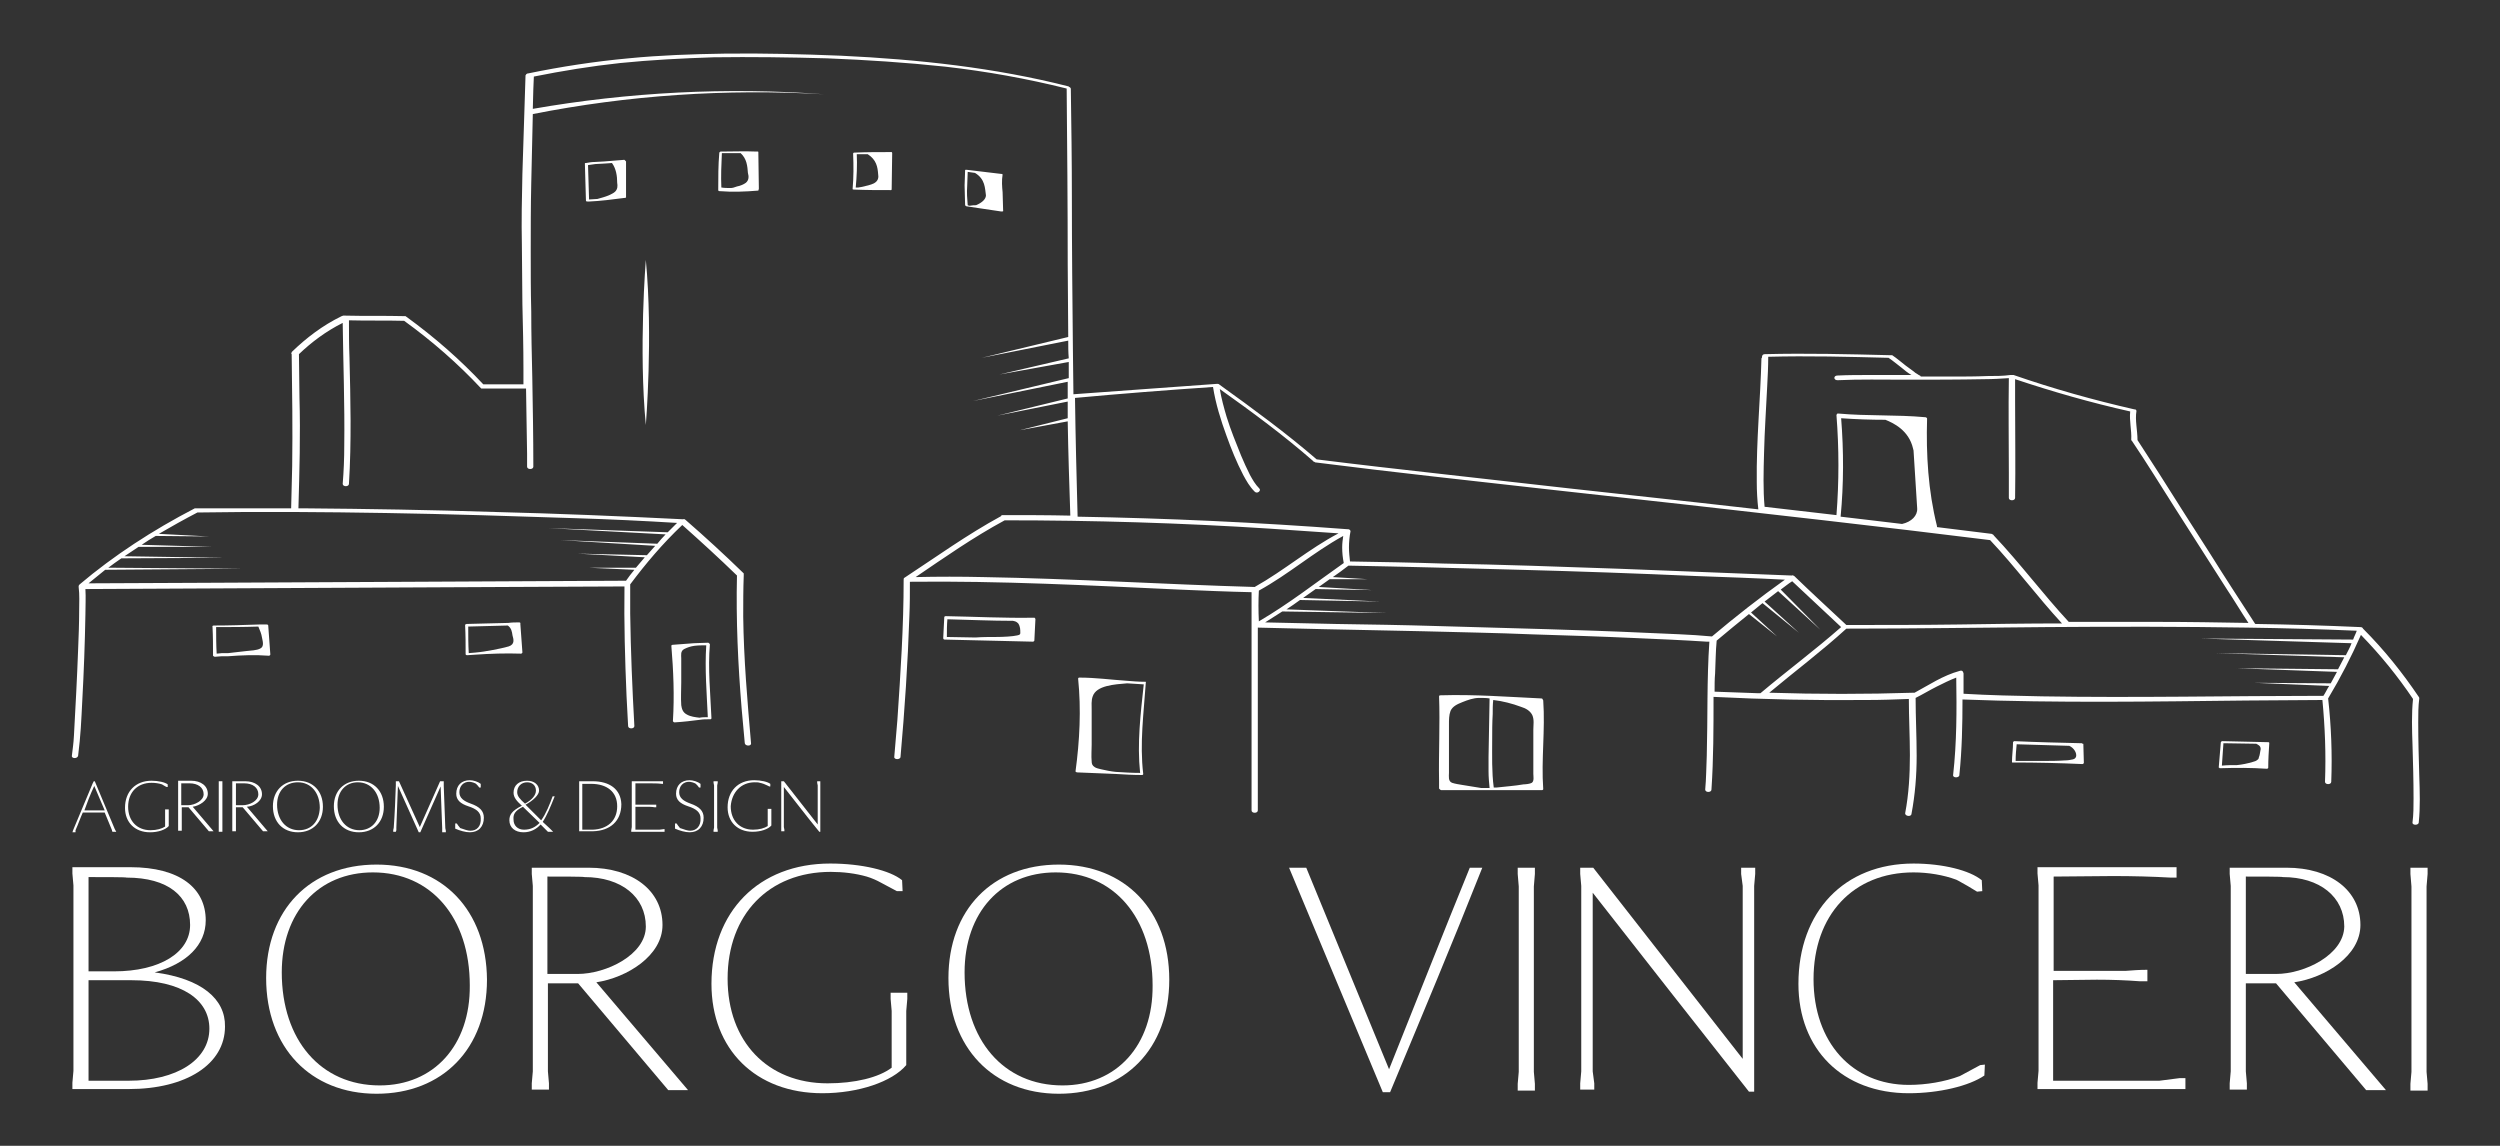 <?xml version="1.0" encoding="utf-8"?>
<!-- Generator: Adobe Illustrator 27.5.0, SVG Export Plug-In . SVG Version: 6.00 Build 0)  -->
<svg version="1.1" id="Livello_1" xmlns="http://www.w3.org/2000/svg" xmlns:xlink="http://www.w3.org/1999/xlink" x="0px" y="0px"
	 viewBox="0 0 480 220" style="enable-background:new 0 0 480 220;" xml:space="preserve">
<rect x="0" y="0" width="480" height="220" fill="#333333" stroke="none"/>
<style type="text/css">
	.st0{fill:#FFFFFF;}
</style>
<g>
	<g>
		<g>
			<path class="st0" d="M14.5,159.4c0.5-1.1,0.9-2.3,1.4-3.4h4.2l1.4,3.4c0,0.1,0,0.2,0.1,0.3h0.7c0,0,0-0.2-0.1-0.2l-0.2-0.4
				l-3.8-9.1H18l-0.2,0.4c-1.7,4.1-3,7.2-3.6,8.6l-0.2,0.5c0,0.1-0.1,0.3-0.1,0.3h0.6C14.5,159.6,14.5,159.4,14.5,159.4z
				 M18.1,150.9l2,4.7h-3.9C16.7,154.2,17.3,152.6,18.1,150.9z"/>
			<path class="st0" d="M28.8,159.8c1.6,0,3-0.5,3.6-1.2v-2.4v-0.5v-0.3h-0.7v0.3v0.5v2.5c-0.6,0.4-1.6,0.7-2.8,0.7
				c-2.6,0-4.3-1.8-4.3-4.5c0-2.8,1.8-4.6,4.5-4.6c0.7,0,1.4,0.1,2,0.3c0,0,0.8,0.5,0.9,0.5l0,0c0.1,0,0.1,0,0.2,0v-0.5
				c-0.5-0.4-1.8-0.7-3.1-0.7c-3.1,0-5.1,2.1-5.1,5.2C24,157.9,25.9,159.8,28.8,159.8z"/>
			<path class="st0" d="M34.9,159.4v-0.5V155h1.3l3.9,4.6H41l-4-4.7c1.3-0.2,2.9-1.2,2.9-2.5c0-1.5-1.3-2.5-3.2-2.5h-2.5v0.3v0.5v8
				v0.5v0.3h0.7C34.9,159.5,34.9,159.4,34.9,159.4z M34.8,150.4c0.5,0,1.6,0,1.6,0c1.6,0,2.7,0.8,2.7,2.1c0,1.2-1.7,2.1-3,2.1h-1.3
				V150.4z"/>
			<polygon class="st0" points="42.7,159.4 42.7,158.9 42.7,150.8 42.7,150.3 42.7,150 42,150 42,150.3 42,150.8 42,158.9 42,159.4 
				42,159.7 42.7,159.7 			"/>
			<path class="st0" d="M50.3,152.5c0-1.5-1.3-2.5-3.2-2.5h-2.5v0.3v0.5v8v0.5v0.3h0.7v-0.3v-0.5V155h1.3l3.9,4.6h0.9l-4-4.7
				C48.8,154.8,50.3,153.8,50.3,152.5z M46.6,154.6h-1.3v-4.2c0.5,0,1.6,0,1.6,0c1.6,0,2.7,0.8,2.7,2.1
				C49.6,153.8,47.9,154.6,46.6,154.6z"/>
			<path class="st0" d="M62,154.9c0-3-1.9-5-4.8-5c-2.9,0-4.8,2-4.8,4.9c0,3,1.9,5,4.8,5C60.1,159.8,62,157.8,62,154.9z M57.4,159.4
				c-2.5,0-4.2-2-4.2-4.9c0-2.6,1.6-4.3,4-4.3c2.5,0,4.2,2,4.2,4.9C61.3,157.7,59.8,159.4,57.4,159.4z"/>
			<path class="st0" d="M68.9,159.8c2.9,0,4.8-2,4.8-4.9c0-3-1.9-5-4.8-5s-4.8,2-4.8,4.9C64.1,157.8,66,159.8,68.9,159.8z
				 M68.7,150.2c2.5,0,4.2,2,4.2,4.9c0,2.6-1.6,4.3-3.9,4.3c-2.5,0-4.2-2-4.2-4.9C64.8,151.9,66.4,150.2,68.7,150.2z"/>
			<path class="st0" d="M76.1,159.4v-0.5l0.3-8l4,8.9h0.3l3.9-8.8l0.3,8v0.5v0.3h0.7v-0.3l-0.1-0.5l-0.3-8.1v-0.5V150h-0.7l-3.9,8.8
				l-4-8.8H76v0.3v0.5c-0.1,2.7-0.2,5.4-0.4,8.1l-0.1,0.5v0.3H76L76.1,159.4L76.1,159.4z"/>
			<path class="st0" d="M90.3,159.5c-0.4,0-1.1-0.2-1.9-0.5c0,0-0.1,0-0.1-0.1c-0.2-0.2-0.4-0.5-0.6-0.8h-0.2h-0.1v1
				c0.9,0.4,2,0.7,2.8,0.7c1.7,0,2.7-1.1,2.7-2.8c0-1.3-0.8-2.1-2.5-2.7c-1.4-0.5-2.2-1.1-2.2-2.2c0-1.2,0.8-2,1.9-2
				c0.3,0,1.2,0.2,1.4,0.5c0.2,0.2,0.4,0.4,0.5,0.6c0.1,0,0.2,0,0.3,0v-0.7c-0.5-0.4-1.4-0.7-2.1-0.7c-1.6,0-2.6,1-2.6,2.6
				c0,1.2,0.8,1.9,2.3,2.4c1.6,0.5,2.4,1.2,2.4,2.3C92.4,158.6,91.6,159.5,90.3,159.5z"/>
			<path class="st0" d="M97.8,157.5c0,1.4,1.1,2.3,2.7,2.3c1.4,0,2.5-0.6,3.3-1.5l1.4,1.4h1c0,0-0.6-0.6-0.7-0.7l-1.3-1.2
				c0.8-1.2,1.5-2.9,2.3-4.9h-0.4c-0.5,1.4-1.3,3.4-2.2,4.6l-3-3c1.5-0.8,2.6-1.9,2.6-2.7c0-1.1-0.9-1.9-2.3-1.9
				c-1.6,0-2.6,0.9-2.6,2.3c0,0.9,0.6,1.6,1.6,2.5C98.2,155.7,97.8,156.5,97.8,157.5z M99.3,152.1c0-1.1,0.8-1.9,1.9-1.9
				c1,0,1.7,0.6,1.7,1.6c0,0.9-0.8,1.8-2.1,2.5l0,0C99.9,153.5,99.3,152.9,99.3,152.1z M100.4,154.9l3.2,3.1c-0.8,0.8-1.7,1.3-3,1.3
				c-1.2,0-2-0.8-2-1.9C98.5,156.4,98.8,155.7,100.4,154.9z"/>
			<path class="st0" d="M113.8,150h-2.6v0.3v0.5v8v0.5v0.3h2.7c3.2-0.1,5.4-1.9,5.4-5.2C119.2,151.5,117,150,113.8,150z
				 M113.8,159.3c0,0-0.6,0-2,0v-8.8h1.7c3,0,5,1.5,5,4.3S116.6,159.2,113.8,159.3z"/>
			<path class="st0" d="M121.2,159.4v0.3h6.4v-0.5h-0.2l-0.8,0.1H122v-4.4c0.6,0,1.3,0,1.9,0s1.3,0,1.8,0.1h0.3v-0.5
				c-0.3,0-0.6,0-0.9,0H122v-4.1c0.8,0,1.7,0,2.6,0s1.7,0,2.5,0.1h0.2V150h-6v0.3v0.5v8L121.2,159.4z"/>
			<path class="st0" d="M132.5,159.5c-0.4,0-1.1-0.2-1.9-0.5c0,0-0.1,0-0.1-0.1c-0.2-0.2-0.4-0.5-0.6-0.8h-0.2h-0.1v1
				c0.9,0.4,2,0.7,2.8,0.7c1.7,0,2.7-1.1,2.7-2.8c0-1.3-0.8-2.1-2.5-2.7c-1.4-0.5-2.2-1.1-2.2-2.2c0-1.2,0.8-2,1.9-2
				c0.3,0,1.2,0.2,1.4,0.5c0.2,0.2,0.4,0.4,0.5,0.6c0.1,0,0.2,0,0.3,0v-0.7c-0.5-0.4-1.4-0.7-2.1-0.7c-1.6,0-2.6,1-2.6,2.6
				c0,1.2,0.8,1.9,2.3,2.4c1.6,0.5,2.4,1.2,2.4,2.3C134.6,158.6,133.7,159.5,132.5,159.5z"/>
			<polygon class="st0" points="137,159.4 137,159.7 137.8,159.7 137.8,159.4 137.7,158.9 137.7,150.8 137.8,150.3 137.8,150 
				137,150 137,150.3 137.1,150.8 137.1,158.9 			"/>
			<path class="st0" d="M144.9,150.2c0.4,0,0.7,0,1,0.1c0.5,0.1,1,0.3,1.4,0.5c0.2,0.1,0.4,0.2,0.4,0.2c0.1,0,0.2,0,0.2,0v-0.5
				c-0.5-0.4-1.8-0.7-3.1-0.7c-3.1,0-5.1,2.1-5.1,5.2c0,2.8,1.9,4.7,4.8,4.7c1.6,0,3-0.5,3.6-1.2v-2.4v-0.5v-0.3h-0.7v0.3v0.5v2.5
				c-0.6,0.4-1.6,0.7-2.8,0.7c-2.6,0-4.3-1.8-4.3-4.5C140.5,152.1,142.3,150.2,144.9,150.2z"/>
			<path class="st0" d="M156.9,150.3l0.1,0.5v7.5l-6.5-8.3H150v0.3v0.5v8v0.5v0.3h0.6v-0.3l-0.1-0.5v-7.7c2.3,2.9,4.5,5.8,6.8,8.6
				h0.2v-8.9v-0.5V150h-0.6V150.3z"/>
			<path class="st0" d="M29.7,186.7c6.2-1.7,9.8-5.3,9.8-10c0-6.1-4.9-10.2-14.5-10.2H13.9v1.2l0.2,2.3v35.6l-0.2,2.3v1.2h10.8
				c11.1,0,18.5-4.8,18.5-12C43.3,191.8,38.7,187.9,29.7,186.7z M17,168.4c2.5,0,7.3,0,7.3,0.1c8,0,12.2,3.6,12.2,9.1
				c0,5.3-5.8,8.9-14.6,8.9H17V168.4z M24.7,207.5H17v-19.3h8.2c9.8,0,15,3.8,15,9.3C40.2,203.5,33.9,207.5,24.7,207.5z"/>
			<path class="st0" d="M72.3,166c-12.8,0-21.2,8.7-21.2,21.8c0,13.3,8.5,22.2,21.2,22.2s21.2-8.7,21.2-21.9
				C93.4,174.8,85,166,72.3,166z M72.9,208.4c-11.3,0-18.8-8.7-18.8-21.7c0-11.5,7-19.2,17.5-19.2c11.2,0,18.6,8.7,18.6,21.7
				C90.3,200.7,83.3,208.4,72.9,208.4z"/>
			<path class="st0" d="M127.2,177.6c0-6.6-5.7-11-14.2-11h-10.9v1.2l0.2,2.3v35.6l-0.2,2.3v1.2h3.3V208l-0.2-2.3v-16.9h5.8
				l17.3,20.5h3.8l-17.6-20.7C120.4,187.7,127.2,183.5,127.2,177.6z M110.9,187h-5.8v-18.7c2.4,0,7,0,7.1,0.1
				c7.1,0,11.8,3.8,11.8,9.5C124,183.3,116.4,187,110.9,187z"/>
			<path class="st0" d="M171,191.8l0.2,2.3V205c-2.5,1.9-7.1,3-12.3,3c-11.5,0-19.2-8-19.2-20.1c0-12.3,7.9-20.5,19.8-20.5
				c2.4,0,4.8,0.3,6.9,0.9c1,0.3,1.9,0.7,2.8,1.2c1.1,0.6,2.8,1.5,3,1.6c0.3,0,0.7,0,1.1,0l-0.1-2.1c-2.3-1.9-7.8-3.2-13.8-3.2
				c-13.7,0-22.8,9.2-22.8,23.1c0,12.6,8.5,21,21.3,21c6.9,0,13.4-2.2,16.1-5.4v-10.4l0.2-2.3v-1.2H171V191.8z"/>
			<path class="st0" d="M203.3,166c-12.8,0-21.2,8.7-21.2,21.8c0,13.3,8.5,22.2,21.2,22.2s21.2-8.7,21.2-21.9
				C224.5,174.8,216,166,203.3,166z M204,208.4c-11.3,0-18.8-8.7-18.8-21.7c0-11.5,7-19.2,17.5-19.2c11.2,0,18.6,8.7,18.6,21.7
				C221.4,200.7,214.4,208.4,204,208.4z"/>
			<path class="st0" d="M266.7,205.3l-15.9-38.7h-3.3l18,43.1h1.4c6-14.4,12-28.7,17.7-43.1h-2.4
				C277.1,179.1,271.7,192.8,266.7,205.3z"/>
			<polygon class="st0" points="291.4,167.8 291.6,170.2 291.6,205.8 291.4,208.1 291.4,209.4 294.7,209.4 294.7,208.1 294.5,205.8 
				294.5,170.2 294.7,167.8 294.7,166.6 291.4,166.6 			"/>
			<path class="st0" d="M334.3,167.8l0.3,2.3v33.2l-28.7-36.7h-2.5v1.2l0.2,2.3v35.6l-0.2,2.3v1.2h2.7V208l-0.3-2.3v-34.3
				c10,12.8,20,25.5,30,38.2h1v-39.5l0.2-2.3v-1.2h-2.7V167.8z"/>
			<path class="st0" d="M376.3,206.6c-2.9,1.1-6.5,1.7-9.8,1.7c-10.9,0-18.3-8.2-18.3-20.3c0-12.3,7.6-20.5,19.2-20.5
				c2.8,0,5.8,0.5,8.2,1.4l0.4,0.2c1.1,0.6,2.5,1.4,3.6,2.1c0.3,0,0.6-0.1,1-0.1l-0.1-2.1c-2.3-1.9-7.5-3.2-13.1-3.2
				c-13.3,0-22.1,9.2-22.1,23.1c0,12.6,8.5,21,21.2,21c5.8,0,11.6-1.4,14.5-3.4l0.1-2.1l-0.9,0.1
				C379.8,204.7,376.3,206.6,376.3,206.6z"/>
			<path class="st0" d="M414.6,207.5h-20.4v-19.3c2.8,0,5.6-0.1,8.4-0.1s5.6,0.1,8.2,0.3h1.5v-2.2c-1.5,0-2.8,0.1-4.1,0.2h-13.9
				v-18.1c3.8,0,7.6-0.1,11.4-0.1s7.6,0.1,11.1,0.3h1.1v-2h-26.7v1.2l0.2,2.3v35.6l-0.2,2.3v1.2h28.4V207h-1.1L414.6,207.5z"/>
			<path class="st0" d="M453.2,177.6c0-6.6-5.7-11-14.2-11h-10.9v1.2l0.2,2.3v35.6l-0.2,2.3v1.2h3.3V208l-0.2-2.3v-16.9h5.8
				l17.3,20.5h3.8l-17.6-20.7C446.5,187.7,453.2,183.5,453.2,177.6z M437,187h-5.8v-18.7c2.4,0,7,0,7.1,0.1c7.1,0,11.8,3.8,11.8,9.5
				C450,183.3,442.5,187,437,187z"/>
			<polygon class="st0" points="466.1,167.8 466.1,166.6 462.8,166.6 462.8,167.8 463,170.2 463,205.8 462.8,208.1 462.8,209.4 
				466.1,209.4 466.1,208.1 465.9,205.8 465.9,170.2 			"/>
		</g>
		<path class="st0" d="M181.4,122.8c5.6,0.1,11.3,0.3,16.9,0.4c0.2,0,0.2-0.1,0.3-0.2c0,0,0,0,0-0.1c0.1-1.3,0.1-2.7,0.2-4
			c0-0.1,0-0.1-0.1-0.2c0-0.1-0.1-0.1-0.2-0.1c-5.7,0.1-11.3-0.2-16.9-0.3c-0.2,0-0.3,0.1-0.3,0.2l0,0c-0.1,1.3-0.1,2.6-0.2,4
			C181.1,122.7,181.2,122.8,181.4,122.8L181.4,122.8z M181.9,118.9c4.2,0.1,8.4,0.3,12.6,0.3c0.1,0,0.3,0.1,0.4,0.1
			c0.3,0.1,0.5,0.3,0.6,0.4c0.4,0.6,0.4,1.2,0.4,1.8c0,0.2,0,0.4-0.6,0.5c-0.9,0.2-2.6,0.3-4.1,0.3c-1.3,0-2.6,0-3.9,0.1
			c-1.8,0-3.7-0.1-5.5-0.1C181.8,121.2,181.8,120,181.9,118.9z"/>
		<path class="st0" d="M41.3,126.1c0.4,0,0.8-0.1,1.3-0.1c0.2,0,0.4,0,0.6,0c0.2,0,0.4,0,0.6,0c2.6-0.2,5.2-0.3,7.8-0.1
			c0.1,0,0.2,0,0.2-0.1c0.1,0,0.1-0.1,0.1-0.2c-0.1-1.8-0.3-3.7-0.4-5.5c0-0.1-0.1-0.2-0.3-0.2c-0.5,0-1,0-1.4,0
			c-2.9,0.1-5.8,0.2-8.7,0.2c0,0,0,0-0.1,0s-0.3,0.1-0.2,0.2c0.1,1.9,0.1,3.7,0.1,5.6l0,0C41,126,41.1,126.1,41.3,126.1z
			 M49.6,120.3c0.3,0.7,0.6,1.4,0.7,2.1c0.1,0.6,0.5,1.7-0.3,2.1c-0.7,0.4-1.9,0.4-2.7,0.5c-1.2,0.1-2.3,0.3-3.5,0.4
			c-0.2,0-0.4,0-0.6,0c-0.2,0-0.4,0-0.6,0c-0.3,0-0.6,0.1-1,0.1c-0.1-1.7-0.1-3.4-0.1-5.1C44.1,120.4,46.8,120.4,49.6,120.3z"/>
		<path class="st0" d="M99.7,119.5c-0.7,0-1.4,0-2.1,0.1l0,0c-2.7,0.1-5.4,0.1-8,0.2l0,0c-0.1,0-0.3,0.1-0.3,0.2
			c0.1,1.9,0.1,3.7,0.1,5.6l0,0c0,0.1,0.1,0.2,0.3,0.2c0.5,0,1-0.1,1.5-0.1c2.9-0.2,5.9-0.3,8.8-0.2c0.1,0,0.2,0,0.2-0.1
			c0.1,0,0.1-0.1,0.1-0.2c-0.1-1.8-0.3-3.7-0.4-5.5C100,119.7,99.9,119.5,99.7,119.5z M97.7,124.1c-1,0.3-2.1,0.5-3.1,0.7
			c-1.1,0.2-2.2,0.4-3.4,0.5c-0.4,0-0.8,0.1-1.2,0.1c-0.1-1.7-0.1-3.4-0.1-5.1c2.5-0.1,5.1-0.1,7.6-0.2c0.7,0.5,0.8,1.2,0.9,1.9
			C98.6,122.7,98.9,123.7,97.7,124.1z"/>
		<path class="st0" d="M136,123.4C135.9,123.4,135.9,123.4,136,123.4c-1,0-1.9,0.1-2.8,0.1c-1.3,0.1-2.7,0.2-4,0.3
			c-0.2,0-0.3,0.1-0.3,0.2c0.4,4.8,0.6,9.6,0.3,14.4c0,0.1,0,0.1,0.1,0.2c0,0,0.1,0.1,0.2,0.1c1.7-0.1,3.3-0.3,4.9-0.5l0,0
			c0.6-0.1,1.2-0.1,1.9-0.1h0.1c0.1,0,0.2-0.1,0.2-0.2c-0.2-4.7-0.7-9.5-0.3-14.2C136.2,123.5,136.1,123.5,136,123.4z M134.3,137.8
			c-0.8-0.1-1.7-0.2-2.4-0.6c-0.8-0.4-1-1.1-1.1-1.8c-0.1-1.4,0-2.9,0-4.4s0-3.1,0-4.6c0-0.6-0.2-1.4,0.6-1.8
			c0.6-0.3,1.2-0.5,1.9-0.6c0.8-0.1,1.6-0.1,2.3-0.1c-0.3,4.6,0.1,9.2,0.3,13.8C135.3,137.7,134.8,137.7,134.3,137.8z"/>
		<path class="st0" d="M219.8,130.9C219.8,130.8,219.8,130.8,219.8,130.9c-1.2,0-2.4-0.1-3.6-0.2l0,0l0,0c-3-0.2-5.9-0.6-8.9-0.6
			h-0.1c-0.1,0-0.2,0.1-0.2,0.2c0.6,5.9,0.3,11.9-0.5,17.8c0,0.1,0.2,0.2,0.3,0.2c2.5,0.1,5,0.2,7.4,0.3l0,0l0,0
			c1.7,0.1,3.3,0.2,5,0.2c0,0,0,0,0.1,0s0.2-0.1,0.2-0.2c-0.7-5.9,0.1-11.7,0.5-17.6C220.1,130.9,220,130.9,219.8,130.9z
			 M218.9,148.4c-1.6,0-3.1-0.1-4.7-0.2l0,0l0,0c-1-0.1-1.9-0.3-2.8-0.5c-0.4-0.1-0.9-0.2-1.2-0.4c-0.5-0.3-0.6-0.7-0.6-1.1
			c-0.1-1.1,0-2.1,0-3.2c0-1.1,0-2.3,0-3.4c0-1.1,0-2.2,0-3.3c0-0.8-0.1-1.8,0.2-2.6c0.7-2.1,4.2-2.3,6.6-2.5l0,0l0,0
			c1.1,0.1,2.2,0.1,3.2,0.2C219,137,218.3,142.7,218.9,148.4z"/>
		<path class="st0" d="M431.3,134.5c4.9,0,9.7-0.1,14.6-0.1c0.5,5.2,0.7,10.4,0.5,15.7c0,0.6,1.2,0.6,1.2,0c0.2-5.3,0-10.7-0.6-16
			c2.4-4,4.5-8.1,6.3-12.2c3.8,3.9,7.1,8,10,12.3c-0.3,2.9-0.2,5.9-0.1,8.8c0.1,3.4,0.2,6.8,0.2,10.3c0,1.5,0,3.1-0.2,4.6
			c-0.1,0.6,1.2,0.6,1.2,0c0.3-2.9,0.2-5.9,0.1-8.9c-0.1-3.4-0.2-6.8-0.2-10.3c0-1.5,0-3.1,0.2-4.6c0-0.1,0-0.2-0.1-0.3
			c-3.1-4.6-6.6-9-10.7-13.1c-0.1-0.2-0.2-0.3-0.6-0.3c-6.7-0.3-13.4-0.5-20.1-0.6c-2.9-4.5-5.8-8.9-8.6-13.4
			c-3.3-5.1-6.5-10.2-9.8-15.4c-1.4-2.2-2.8-4.3-4.2-6.5c0-1.9-0.5-3.8-0.2-5.6c0-0.1-0.1-0.2-0.2-0.3h-0.1h-0.1l0,0
			c-7.9-1.8-15.7-4-23.2-6.6c-0.1,0-0.2,0-0.3,0c-0.1,0-0.2,0-0.3,0c-1.4,0.2-2.9,0.2-4.4,0.2c-2.3,0.1-4.6,0.1-6.9,0.1
			c-2,0-3.9,0-5.9,0c-0.1-0.1-0.1-0.2-0.2-0.2s-0.1-0.1-0.2-0.1c0,0-0.1-0.1,0,0c-0.1-0.1-0.2-0.1-0.3-0.2c-0.2-0.1-0.5-0.3-0.7-0.5
			c-0.5-0.4-1-0.7-1.5-1.1c-0.9-0.7-1.7-1.4-2.6-2h-0.1h-0.1c0,0,0,0-0.1,0s-0.1,0-0.2,0c-8-0.2-15.9-0.4-23.9-0.2
			c-0.5,0-0.6,0.3-0.6,0.6c0,0.1,0,0.1-0.1,0.2c-0.2,7.9-1,15.8-0.9,23.8c0,1.7,0.1,3.5,0.3,5.2c-3.8-0.4-7.7-0.9-11.5-1.3
			c-16.5-1.8-32.9-3.6-49.4-5.5c-8-0.9-16-1.8-23.9-2.8c-5.8-5-12.2-9.7-18.6-14.3c-0.1-0.1-0.2-0.2-0.5-0.2
			c-9.2,0.7-18.4,1.3-27.6,2c0-2.8-0.1-5.6-0.1-8.4c-0.1-9.9-0.2-19.7-0.2-29.6c0-6.9-0.1-13.7-0.2-20.6c0-0.2-0.1-0.3-0.3-0.4
			c0,0-0.1,0-0.1-0.1c-14.1-3.6-28.9-5.2-43.7-5.9c-7.5-0.3-15-0.5-22.5-0.4c-6.1,0.1-12.2,0.3-18.3,0.9c-6.5,0.6-13,1.6-19.3,2.9
			c-0.2,0-0.3,0.1-0.4,0.2c0,0.1-0.1,0.1-0.1,0.2c-0.2,6.3-0.4,12.6-0.6,18.9c-0.1,4.5-0.2,9.1-0.1,13.6c0,3.8,0.1,7.6,0.1,11.4
			c0.1,4.1,0.2,8.3,0.2,12.4c0,1,0,2,0,3c-0.5,0-1,0-1.4,0c-2.1,0-4.2,0-6.3,0c-4.4-4.7-9.3-9-14.8-13c0,0-0.1,0-0.1-0.1l0,0
			c-0.1,0-0.1,0-0.2,0c0,0,0,0-0.1,0c-3.8-0.1-7.6,0-11.4-0.1c-0.1,0-0.2,0-0.3,0c-0.1,0-0.2,0.1-0.3,0.1c-3.7,1.8-6.8,4.2-9.5,6.8
			c0,0,0,0-0.1,0.1l0,0l0,0c0,0,0,0,0,0.1c-0.1,0.1-0.1,0.2,0,0.3c0.1,7.2,0.2,14.3,0.1,21.5c-0.1,2.7-0.1,5.4-0.2,8.1
			c-6,0-12,0-18,0c-0.1,0-0.2,0-0.4,0c0,0,0,0-0.1,0l0,0c-8.1,4.2-15.6,9.1-22.1,14.6c-0.1,0.1-0.2,0.2-0.2,0.4c0,0,0,0,0,0.1
			c0.2,1.5,0.1,3,0.1,4.5c0,2.5-0.1,5-0.2,7.5c-0.2,5.5-0.5,11-0.8,16.5c-0.1,1.8-0.2,2.1-0.4,3.9c-0.1,0.6,1.1,0.6,1.2,0
			c0.5-4,0.6-6.6,0.8-10.6c0.3-5.5,0.5-11,0.6-16.5c0-1.6,0.1-3.3,0-4.9c13.4-0.1,26.8-0.1,40.3-0.2c13.6-0.1,27.2-0.1,40.9-0.2
			c7.4,0,14.9-0.1,22.3-0.1c-0.1,7,0.1,14.1,0.4,21.1c0.1,1.9,0.2,3.8,0.3,5.7c0,0.6,1.2,0.6,1.2,0c-0.4-7.2-0.7-14.4-0.8-21.6
			c0-1.9,0-3.8,0-5.6c3-4,6.2-7.8,10-11.4c3.6,3.2,7.1,6.4,10.5,9.7c-0.2,8.6,0.2,17.1,0.9,25.6c0.2,2.2,0.4,4.4,0.6,6.6
			c0.1,0.6,1.3,0.6,1.2,0c-0.7-8.1-1.4-16.2-1.5-24.3c0-2.6,0-5.3,0.1-7.9c0-0.1,0-0.2,0-0.3c0,0,0,0,0-0.1l0,0l0,0l-0.1-0.1
			c-3.6-3.5-7.3-6.9-11.1-10.2c-0.1-0.1-0.3-0.2-0.4-0.1h-0.1c-12.1-0.6-24.1-1.1-36.2-1.4c-12.2-0.4-24.4-0.6-36.5-0.7
			c-0.4,0-0.7,0-1.1,0c0.2-7.1,0.4-14.1,0.2-21.2c0-2.8-0.1-5.6-0.1-8.4c2.4-2.3,5.2-4.4,8.4-6c0.1,7.8,0.4,15.7,0.3,23.5
			c0,2.5-0.1,5-0.3,7.4c0,0.6,1.2,0.6,1.2,0c0.5-8.1,0.3-16.2,0.1-24.3C67,66.2,67,63.9,67,61.5c3.5,0.1,7.1,0,10.6,0.1
			C83,65.5,88,69.9,92.3,74.5c0,0,0,0,0.1,0.1c0,0,0,0,0.1,0h0.1c0,0,0.1,0,0.2,0c0,0,0,0,0.1,0H93c2.2,0,4.4,0,6.6,0l0,0l0,0
			c0.5,0,1,0,1.4,0c0.1,4.2,0.1,8.4,0.2,12.5c0,0.8,0,1.7,0,2.5c0,0.6,1.2,0.6,1.2,0c0-5.7-0.1-11.4-0.2-17.1
			c-0.1-4.2-0.2-8.5-0.2-12.7c-0.1-3.8-0.1-7.6-0.1-11.4c0-4.4,0-8.8,0.1-13.2s0.2-8.9,0.3-13.3c18.2-3.6,37.1-4.9,55.9-3.8
			c-18.6-1.4-37.6-0.4-55.9,2.8c0-1.3,0.1-2.6,0.1-3.8c0-0.8,0.1-1.6,0.1-2.4c5.5-1.1,11-2,16.6-2.6C125,11.5,131,11.2,137,11
			c7.3-0.1,14.6,0,21.8,0.2c7.6,0.3,15.2,0.8,22.7,1.6c7.9,0.9,15.7,2.3,23.3,4.2c0.1,11.2,0.2,22.5,0.2,33.7c0,4.7,0.1,9.3,0.1,14
			l-16.6,4l16.6-3.3c0,1.1,0,2.2,0.1,3.4l-13.3,3.1l13.3-2.4c0,1,0,2.1,0,3.1L186.8,77l18.2-3.7c0,1.1,0,2.1,0,3.2l-13.5,3.3
			l13.5-2.7c0,0.9,0,1.9,0,2.8c0,0.1,0,0.2,0,0.4l-9.2,2.3l9.2-1.7c0.1,6,0.3,12,0.5,18.1c-4.3-0.1-8.6-0.1-12.9-0.1l0,0
			c0,0,0,0-0.1,0c-0.2,0-0.3,0.1-0.3,0.2c-6.6,3.6-12.4,7.8-18.5,11.8c-0.2,0.1-0.2,0.2-0.2,0.4c0,9-0.6,18-1.2,26.9
			c-0.2,2.4-0.4,4.7-0.6,7.1c-0.1,0.6,1.2,0.6,1.2,0c0.8-9,1.4-18,1.7-27c0.1-2.2,0.1-4.4,0.1-6.6c17.3-0.2,34.5,0.7,51.7,1.5
			c4.6,0.2,9.3,0.4,13.9,0.5c0,5.1,0,10.3,0,15.4c0,6.1,0,12.2,0,18.4c0,2.7,0,5.4,0,8.1c0,0.6,1.2,0.6,1.2,0c0-5.3,0-10.6,0-15.8
			c0-6.1,0-12.2,0-18.4c0-0.3,0-0.6,0-0.9c4.2,0.1,8.5,0.2,12.7,0.3c6.3,0.1,12.7,0.3,19,0.4c7,0.2,14.1,0.3,21.1,0.6
			c6.5,0.2,13,0.4,19.5,0.7c4.6,0.2,9.3,0.4,13.9,0.7c0.2,0,0.3,0,0.5,0c-0.5,7.3-0.3,14.6-0.5,21.9c-0.1,2.2-0.1,4.4-0.3,6.5
			c0,0.6,1.2,0.6,1.2,0c0.4-5.9,0.4-11.9,0.4-17.8c9.8,0.5,19.7,0.7,29.5,0.6c2.7,0,5.4-0.1,8-0.2c0,3.6,0.2,7.2,0.2,10.8
			c0,3.7-0.2,7.4-0.9,11.1c-0.1,0.6,1.1,0.8,1.2,0.2c0.7-3.7,1-7.4,1-11.2c0-3.7-0.2-7.4-0.2-11.1c1.4-0.7,2.7-1.5,4.1-2.2
			c1.2-0.6,2.4-1.2,3.7-1.7c0.1,6.2,0.1,12.5-0.6,18.7c-0.1,0.6,1.2,0.6,1.2,0c0.5-4.8,0.6-9.7,0.6-14.5
			C395.1,135,413.2,134.7,431.3,134.5z M74.2,98.5c12.2,0.2,24.4,0.6,36.5,1c6.4,0.2,12.8,0.5,19.3,0.9c-0.6,0.6-1.2,1.2-1.8,1.8
			l-22.9-0.8l22.5,1.2c-0.6,0.6-1.1,1.2-1.6,1.8l-18.6-0.7l18.2,1.1c-0.5,0.6-1.1,1.2-1.6,1.8l-13.3-0.3l12.9,0.7
			c-0.6,0.7-1.1,1.3-1.7,2H113l8.8,0.4c-0.6,0.7-1.1,1.4-1.6,2.1c-13.5,0.1-27,0.1-40.6,0.2s-27.2,0.1-40.9,0.2
			c-7.2,0-14.5,0.1-21.7,0.1c1.1-0.9,2.1-1.7,3.2-2.6l26.4-0.2L20.8,109c0.8-0.6,1.6-1.2,2.5-1.8l19.8-0.1l-19.2-0.3
			c0.9-0.6,1.8-1.2,2.7-1.8h14.2l-13.6-0.4c0.9-0.6,1.8-1.2,2.7-1.7l10.2,0.1l-9.6-0.5c2.4-1.4,4.9-2.8,7.4-4.1
			C50.1,98.2,62.2,98.3,74.2,98.5z M338.7,86.9c0.1-4.2,0.4-8.5,0.6-12.7c0.1-1.9,0.2-3.8,0.2-5.7c7.7-0.2,15.4,0,23.1,0.2
			c0.9,0.6,1.7,1.3,2.5,1.9c0.6,0.5,1.2,1,1.9,1.4c-2.7,0-5.4,0-8,0c-2.1,0-4.1,0-6.2,0.1c-0.8,0-0.8,0.9,0,0.9
			c4.3-0.2,8.7-0.1,13-0.1c5.1,0,10.2,0,15.3-0.1c1.5,0,3.1-0.1,4.6-0.2c-0.1,6.1,0,12.1,0,18.2c0,1.6,0,3.2,0,4.8
			c0,0.6,1.2,0.6,1.2,0c0.1-6.2,0-12.4,0-18.6c0-1.4,0-2.8,0-4.2c7.2,2.4,14.5,4.5,22.1,6.2c-0.2,1.8,0.3,3.6,0.2,5.4
			c0,0.1,0,0.2,0.1,0.2c2.9,4.3,5.6,8.7,8.4,13.1c3.3,5.2,6.6,10.3,9.9,15.5c1.4,2.1,2.7,4.3,4.1,6.4c-5.8-0.1-11.5-0.2-17.3-0.2
			c-5.7,0-11.5,0-17.2,0c-5-5.4-9.3-11.2-14.4-16.6c0-0.1-0.2-0.2-0.4-0.3c-3.5-0.4-7-0.9-10.5-1.3c0,0,0-0.1,0-0.2
			c-1.7-6.8-2.1-13.8-1.9-20.6c0-0.2-0.1-0.2-0.3-0.3c0,0,0,0-0.1,0c-5.5-0.5-11.1-0.2-16.6-0.7c-0.2,0-0.3,0-0.3,0.1
			c0,0-0.1,0.1-0.1,0.2c0.5,6.4,0.5,12.8,0,19.2c-4.6-0.5-9.2-1.1-13.8-1.6C338.5,94,338.6,90.5,338.7,86.9z M353.5,80.3
			c2.8,0.2,5.6,0.3,8.5,0.3c1.5,0.6,4.5,2,5.3,5.5c0,0.1,0.1,0.3,0.1,0.4l0.7,11.1c0.1,1.4-1.1,2.6-2.9,3c-3.9-0.5-7.8-0.9-11.8-1.4
			C354,92.9,354,86.6,353.5,80.3z M232.9,74.3c0.5,3.2,1.5,6.4,2.6,9.4c0.9,2.5,1.9,5,3.2,7.5c0.6,1.1,1.2,2.2,2.2,3.2
			c0.5,0.5,1.3-0.2,0.9-0.6c-0.8-0.8-1.3-1.7-1.8-2.6c-0.6-1.2-1.2-2.5-1.7-3.7c-1-2.5-2-4.9-2.8-7.5c-0.5-1.7-1-3.5-1.3-5.3
			c6.2,4.4,12.3,8.9,17.9,13.8c0,0.1,0.1,0.1,0.3,0.2c0.1,0.1,0.2,0.1,0.3,0.1c14.9,1.9,29.9,3.5,44.9,5.2
			c17.5,1.9,35.1,3.9,52.6,5.9c10.6,1.2,21.3,2.5,31.9,3.8c4.9,5.2,9,10.8,13.8,16c-6.6,0-13.2,0.1-19.8,0.2
			c-7.2,0.1-14.4,0.1-21.6,0.1c-3.3-3.1-6.7-6.2-10-9.4c-0.2-0.1-0.3-0.2-0.5-0.1c-11-0.4-22.1-0.9-33.1-1.3
			c-11.3-0.4-22.5-0.8-33.8-1c-6-0.2-11.9-0.3-17.9-0.4c-0.1-0.9-0.2-1.8-0.2-2.7c0-1,0.1-2.1,0.3-3.1c0-0.1-0.1-0.3-0.2-0.3
			c-0.1-0.1-0.3-0.1-0.5-0.1c-17.2-1.3-34.4-2.1-51.7-2.4c-0.2-7.6-0.4-15.2-0.5-22.8C215.1,75.6,224,74.9,232.9,74.3z M240.9,112.7
			c-17.4-0.5-34.7-1.6-52.1-1.9c-4.3-0.1-8.7-0.1-13,0c5.6-3.8,11-7.6,17.1-10.9c17,0,34,0.5,50.9,1.6c4.4,0.3,8.8,0.6,13.2,0.9
			C251.3,105.4,246.6,109.5,240.9,112.7z M241.7,113.4c5.8-3.2,10.4-7.3,16.2-10.5c-0.1,0.7-0.2,1.4-0.2,2.2c0,1,0.1,2,0.3,3
			c-5.4,3.8-10.5,7.8-16.3,11.2C241.6,117.2,241.6,115.3,241.7,113.4z M328.7,122.2c-4.2-0.4-8.5-0.5-12.7-0.7
			c-6.3-0.3-12.7-0.5-19-0.7c-7-0.2-14.1-0.4-21.1-0.6c-6.5-0.2-13-0.3-19.5-0.4c-4.5-0.1-9-0.2-13.5-0.3c1.1-0.7,2.2-1.4,3.3-2.1
			l20.1,0.3L247,117c0.9-0.6,1.8-1.2,2.6-1.8l15.4,0.3l-14.8-0.7c0.8-0.6,1.6-1.1,2.4-1.7l10.9,0.2l-10.3-0.6c0.7-0.5,1.4-1,2.1-1.5
			h7.2l-6.6-0.4c1-0.7,2-1.4,3-2.2c11,0.2,22,0.5,33,0.8c11.3,0.3,22.5,0.7,33.8,1.2c5.7,0.2,11.3,0.4,17,0.7
			C337.8,114.8,333.2,118.4,328.7,122.2z M338,133.1c-0.1,0-0.3,0-0.4,0c-2.8-0.1-5.6-0.2-8.4-0.3c0-1.2,0-2.4,0.1-3.5
			c0.1-2.1,0.1-4.2,0.3-6.3c2-1.7,4.1-3.4,6.2-5.1l5.4,4.3l-5-4.6c0.7-0.6,1.5-1.2,2.2-1.8l7,5.7l-6.6-6c0.9-0.7,1.7-1.3,2.6-2
			l8.1,7.4l-7.6-7.7c0.7-0.5,1.4-1.1,2.2-1.6c3.1,2.9,6.3,5.9,9.4,8.8C348.5,124.8,343.1,128.8,338,133.1L338,133.1z M377,133.2
			c0-1.3,0-2.6,0-3.9c0-0.1-0.1-0.2-0.1-0.3c-0.1-0.2-0.3-0.3-0.6-0.2c-3.3,0.9-5.9,2.7-8.7,4.2h-0.1c-9.3,0.3-18.5,0.3-27.8,0
			c4.9-4.1,10.1-8,14.8-12.3c12.8,0,25.7-0.2,38.5-0.3c12.8-0.1,25.7-0.1,38.5,0.1c7,0.1,14,0.3,21,0.6c-0.2,0.6-0.5,1.1-0.7,1.7
			l-29.2-0.2l28.9,0.9c-0.3,0.8-0.7,1.5-1.1,2.3l-25-0.4l24.7,0.8c-0.4,0.8-0.8,1.5-1.2,2.3l-19.5-0.2l19.3,0.7
			c-0.4,0.7-0.8,1.5-1.2,2.2l-14.6-0.1l14.3,0.6c-0.4,0.6-0.7,1.3-1.1,1.9c-18,0-36,0.4-54,0.1C387,133.6,382,133.5,377,133.2z"/>
		<path class="st0" d="M399.9,142.8L399.9,142.8c-0.1,0-0.2-0.1-0.2-0.1c-4.3-0.1-8.6-0.2-12.9-0.4c-0.2,0-0.2,0.1-0.3,0.2
			c0,0,0,0,0,0.1c0,1.2-0.2,2.5-0.2,3.7c0,0.1,0,0.1,0.1,0.1l0,0h0.1h0.1c4.4,0,8.8,0.1,13.2,0.3c0.2,0,0.2-0.1,0.3-0.2
			c0,0,0,0,0-0.1c0-1.2-0.1-2.4-0.1-3.7C400,142.9,400,142.9,399.9,142.8C400,142.9,400,142.8,399.9,142.8z M398.6,145.3
			c-0.1,0.2-0.2,0.4-0.6,0.5s-1,0.2-1.6,0.2c-1.4,0.1-2.8,0.1-4.2,0.1c-1.7,0-3.5,0-5.2,0c0-1.1,0.1-2.2,0.2-3.2
			c3.4,0.1,6.7,0.2,10.1,0.3C398.2,143.6,398.8,144.6,398.6,145.3z"/>
		<path class="st0" d="M435.5,142.5C435.4,142.5,435.4,142.4,435.5,142.5c-3-0.1-5.9-0.1-8.8-0.2c-0.2,0-0.2,0.1-0.3,0.2l0,0
			c-0.1,1.6-0.3,3.2-0.4,4.8c0,0.1,0,0.1,0.1,0.1c0,0.1,0.1,0.1,0.2,0.1c3-0.1,5.9-0.1,8.9,0.1c0.2,0,0.3-0.1,0.3-0.2l0,0
			c0-1.6,0.1-3.2,0.2-4.7C435.7,142.5,435.6,142.5,435.5,142.5z M434,144.1c-0.1,0.4-0.1,0.9-0.3,1.3c0,0.2-0.1,0.4-0.3,0.5
			c-0.2,0.2-0.5,0.3-0.9,0.4c-1,0.3-2,0.5-3,0.6c-1,0-1.9,0-2.9,0.1c0.1-1.4,0.2-2.9,0.3-4.3c2.1,0,4.2,0.1,6.3,0.1
			c0.2,0.1,0.3,0.2,0.5,0.3C434.1,143.4,434.1,143.8,434,144.1z"/>
		<path class="st0" d="M276.5,151.6C276.5,151.6,276.6,151.6,276.5,151.6C276.6,151.6,276.6,151.6,276.5,151.6
			c0.1,0.1,0.2,0.1,0.2,0.1c6.4,0,12.9,0,19.3,0c0,0,0,0,0.1,0s0.2-0.1,0.2-0.2c-0.4-5.7,0.4-11.3,0-17c0-0.1-0.1-0.1-0.1-0.2
			c0-0.1-0.1-0.2-0.3-0.2c-6.4-0.3-12.8-0.8-19.3-0.6c0,0,0,0-0.1,0s-0.2,0.1-0.2,0.2c0.2,5.4-0.1,10.9,0,16.3c0,0.5,0,1,0,1.4
			C276.4,151.5,276.5,151.6,276.5,151.6z M286.5,142c0-1.6,0-3.2,0.1-4.9c0-0.9,0-1.8,0.1-2.7c1.8,0.2,3.7,0.7,5.3,1.3
			c1,0.3,1.8,0.8,2.2,1.6c0.4,0.9,0.2,1.9,0.2,2.8c0,2.3,0,4.6,0,6.8c0,0.6,0,1.1,0,1.7c0,0.4,0.2,1.4-0.3,1.7
			c-0.3,0.2-1.2,0.3-1.6,0.3c-1.7,0.3-3.4,0.4-5.1,0.6l0,0c-0.2,0-0.4,0-0.6,0C286.4,148.2,286.5,145.1,286.5,142z M278.5,136.5
			c0.4-0.9,1.3-1.3,2.3-1.7s2.1-0.8,3.2-0.8l0,0c0.7,0,1.4,0,2,0.1c-0.1,3.7-0.1,7.4-0.2,11.2c0,0.9,0,1.8,0,2.8
			c0,1.1,0.1,2.2,0.2,3.2c-0.5,0-1.1,0-1.6,0l0,0c-1.2-0.2-2.5-0.4-3.7-0.6c-0.6-0.1-1.3-0.2-1.9-0.4c-0.8-0.3-0.6-1.3-0.6-1.9
			c0-2.1,0-4.1,0-6.2c0-1,0-2.1,0-3.1C278.2,138.2,278.2,137.3,278.5,136.5z"/>
		<path class="st0" d="M124,81.6c0,0,1.4-17,0-31.7C124,49.9,122.6,67.1,124,81.6z"/>
		<path class="st0" d="M119.7,30.7c-1.2,0.1-2.5,0.2-3.7,0.3c-0.6,0-1.2,0.1-1.8,0.1c-0.6,0-1.1,0.1-1.7,0.2c0,0,0,0-0.1,0
			c0,0-0.1,0-0.1,0.1l0,0c0,0,0,0,0,0.1c0.1,2.3,0.1,4.7,0.2,7c0,0.2,0.2,0.2,0.4,0.2c0,0,0,0,0.1,0c2.3-0.1,4.6-0.4,6.9-0.7
			c0,0,0,0,0.1,0c0,0,0,0,0.1,0c0,0,0-0.1,0.1-0.1l0,0c0-2.3,0-4.6,0-6.9l0,0C120,30.8,119.9,30.6,119.7,30.7z M118.1,36.8
			c-0.3,0.3-0.8,0.5-1.2,0.7c-0.7,0.3-1.5,0.5-2.2,0.7c-0.5,0-1.1,0.1-1.6,0.1c-0.1-2.2-0.1-4.4-0.2-6.6c0.5-0.1,0.9-0.1,1.4-0.2
			c0.6,0,1.2-0.1,1.8-0.1c0.5,0,1-0.1,1.4-0.1c0.8,1.1,1,2.5,1,3.8C118.6,35.7,118.6,36.3,118.1,36.8z"/>
		<path class="st0" d="M145.7,36.2C145.7,36.2,145.8,36.2,145.7,36.2c0-2.3-0.1-4.7-0.1-7c0,0,0-0.1-0.1-0.1l0,0h-0.1h-0.1
			c-2.3-0.1-4.6,0-6.9,0c-0.1,0-0.1,0-0.2,0.1l0,0l-0.1,0.1c0,0,0,0,0,0.1c-0.2,2.3-0.2,4.7-0.2,7.1c0,0.1,0.1,0.2,0.2,0.2
			c0,0,0,0,0.1,0c2.4,0.2,4.9,0.1,7.3-0.1h0.1l0,0C145.7,36.3,145.7,36.2,145.7,36.2z M143.2,35.1c-0.4,0.3-1.1,0.6-1.7,0.7
			c-0.5,0.2-0.9,0.3-1.2,0.3c-0.6,0-1.2,0-1.8-0.1c-0.1-2.2,0-4.4,0.1-6.6c1.2,0,2.4,0,3.6,0c1.2,1.1,1.3,2.5,1.4,3.8
			C143.8,33.9,143.8,34.6,143.2,35.1z"/>
		<path class="st0" d="M164,36.4L164,36.4c2.3,0.1,4.6,0.1,6.9,0.1h0.1h0.1l0,0l0.1-0.1c0-2.3,0.1-4.6,0.1-7c0-0.1-0.1-0.3-0.3-0.2
			l0,0c-2.3,0-4.6,0-6.9,0.1c0,0,0,0-0.1,0s-0.2,0.1-0.2,0.2c0.1,2.3,0.1,4.6-0.1,6.8C163.7,36.4,163.9,36.4,164,36.4z M164.5,29.6
			c0.7,0,1.4,0,2.1,0c1.7,1.1,1.9,2.5,2,3.8c0.1,0.6,0.1,1.3-0.8,1.8c-0.6,0.3-1.5,0.5-2.4,0.7c-0.2,0-0.4,0.1-0.6,0.1
			c-0.2,0-0.3,0-0.5,0C164.5,33.9,164.6,31.7,164.5,29.6z"/>
		<path class="st0" d="M192.5,33.5L192.5,33.5c-0.1-0.1-0.1-0.1-0.1-0.1s0,0-0.1,0c-2.2-0.3-4.5-0.5-6.7-0.8l0,0c-0.1,0-0.1,0-0.2,0
			l0,0c-0.1,0-0.1,0.1-0.1,0.1l0,0l0,0c0,1-0.1,2-0.1,2.9c0,1.3,0.1,2.6,0.1,3.8l0,0c0,0,0,0.1,0.1,0.1l0,0c0,0,0.1,0,0.1,0.1
			c2.2,0.3,4.5,0.7,6.7,1h0.1c0.2,0,0.4,0,0.3-0.2c0-1.2-0.1-2.3-0.1-3.5C192.4,35.9,192.3,34.7,192.5,33.5L192.5,33.5z M187.4,39.4
			c-0.3,0-0.7,0-1.2,0.1c-0.1,0-0.2,0-0.4-0.1c-0.1-1.2-0.2-2.4-0.1-3.7c0-0.9,0.1-1.8,0.1-2.7c0.5,0.1,0.9,0.1,1.4,0.2
			c2,1.2,1.9,3,2.1,4.3C189.3,38.2,188.6,38.9,187.4,39.4z"/>
	</g>
</g>
</svg>
